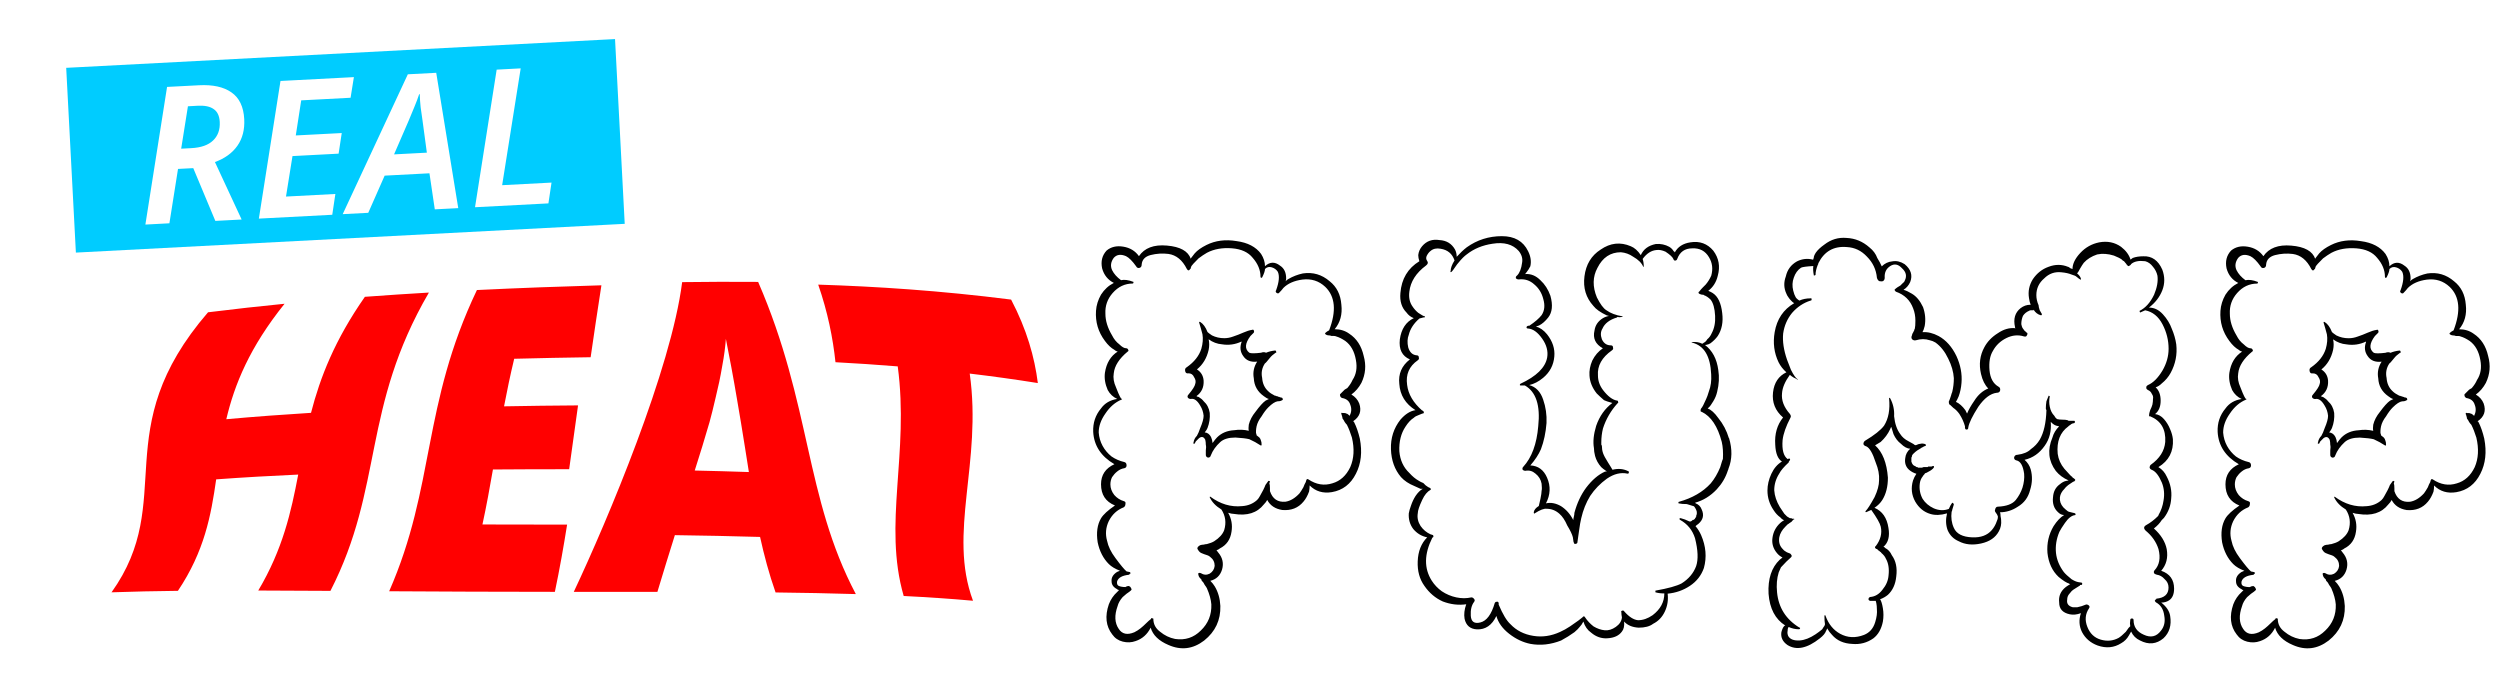 <?xml version="1.0" encoding="UTF-8" standalone="no"?>
<!-- Created with Inkscape (http://www.inkscape.org/) -->

<svg
   width="88.56mm"
   height="24.312mm"
   viewBox="0 0 88.56 24.312"
   version="1.1"
   id="svg1"
   inkscape:version="1.3 (0e150ed6c4, 2023-07-21)"
   sodipodi:docname="real-heat-pump.svg"
   xmlns:inkscape="http://www.inkscape.org/namespaces/inkscape"
   xmlns:sodipodi="http://sodipodi.sourceforge.net/DTD/sodipodi-0.dtd"
   xmlns="http://www.w3.org/2000/svg"
   xmlns:svg="http://www.w3.org/2000/svg">
  <sodipodi:namedview
     id="namedview1"
     pagecolor="#ffffff"
     bordercolor="#000000"
     borderopacity="0.25"
     inkscape:showpageshadow="2"
     inkscape:pageopacity="0.0"
     inkscape:pagecheckerboard="0"
     inkscape:deskcolor="#d1d1d1"
     inkscape:document-units="mm"
     inkscape:zoom="1.5340488"
     inkscape:cx="155.145"
     inkscape:cy="12.71146"
     inkscape:window-width="1920"
     inkscape:window-height="1057"
     inkscape:window-x="-8"
     inkscape:window-y="-8"
     inkscape:window-maximized="1"
     inkscape:current-layer="layer1" />
  <defs
     id="defs1">
    <inkscape:path-effect
       effect="envelope"
       id="path-effect3"
       is_visible="true"
       lpeversion="1"
       yy="true"
       xx="true"
       bendpath1="m 42.5,122.611 28.609,-0.732"
       bendpath2="M 74.768,123.83 72.817,135.876"
       bendpath3="M 35.427,134.657 H 74.768"
       bendpath4="m 38.354,124.074 -0.732,10.583"
       bendpath1-nodetypes="cc"
       bendpath2-nodetypes="cc"
       bendpath3-nodetypes="cc"
       bendpath4-nodetypes="cc" />
  </defs>
  <g
     inkscape:label="Layer 1"
     inkscape:groupmode="layer"
     id="layer1"
     transform="translate(-31.852,-112.763)">
    <rect
       style="display:none;opacity:0.999;fill:#aaeeff;stroke-width:0.265;paint-order:stroke markers fill"
       id="rect3"
       width="42.441"
       height="18.538"
       x="33.66"
       y="119.274" />
    <path
       style="font-weight:900;font-size:15.1px;line-height:0.9;font-family:'Noto Sans';-inkscape-font-specification:'Noto Sans Heavy';text-align:center;letter-spacing:0px;text-anchor:middle;opacity:0.999;fill:#ff0000;paint-order:stroke markers fill"
       d="m 45.408,134.47 c -0.973,-0.006 -1.966,-0.012 -2.91,-0.014 0.99,-1.664 1.325,-3.174 1.61,-4.673 -1.092,0.049 -2.199,0.112 -3.306,0.193 -0.208,1.453 -0.471,2.897 -1.542,4.492 -0.911,0.011 -1.807,0.029 -2.675,0.06 2.665,-3.732 -0.215,-6.529 3.889,-11.285 1.076,-0.134 2.104,-0.247 3.084,-0.344 -1.407,1.752 -2.017,3.25 -2.348,4.653 1.161,-0.105 2.302,-0.188 3.414,-0.257 0.369,-1.431 0.956,-2.936 2.171,-4.676 0.889,-0.066 1.751,-0.122 2.58,-0.171 -2.713,4.659 -1.817,7.822 -3.968,12.021 z m 9.042,0.039 c -2.434,-0.002 -4.298,-0.009 -6.676,-0.024 1.863,-4.25 1.315,-7.483 3.536,-12.139 1.689,-0.082 3.431,-0.146 5.017,-0.191 -0.161,1.039 -0.299,1.961 -0.434,2.899 -1.015,0.014 -2.052,0.035 -3.081,0.062 -0.158,0.658 -0.29,1.292 -0.409,1.917 0.994,-0.019 1.997,-0.032 2.982,-0.038 -0.123,0.874 -0.235,1.698 -0.358,2.572 -1.016,-0.001 -2.053,0.003 -3.072,0.011 -0.127,0.73 -0.26,1.469 -0.423,2.216 1.119,-9.2e-4 2.29,0.001 3.412,0.006 -0.138,0.872 -0.297,1.776 -0.493,2.709 z m 8.896,0.025 c -0.265,-0.754 -0.463,-1.501 -0.625,-2.238 -1.134,-0.033 -2.291,-0.056 -3.434,-0.072 -0.247,0.782 -0.455,1.463 -0.704,2.287 -0.863,-6.5e-4 -2.506,-2e-4 -3.37,-8.5e-4 1.382,-2.932 3.925,-8.986 4.368,-12.483 0.993,-0.013 2.02,-0.018 3.062,-0.009 2.143,4.932 1.877,8.677 3.937,12.581 -1.059,-0.033 -2.146,-0.053 -3.235,-0.066 z m -1.392,-6.827 c -0.032,-0.192 -0.091,-0.552 -0.158,-0.935 -0.071,-0.419 -0.147,-0.858 -0.233,-1.316 -0.085,-0.457 -0.162,-0.844 -0.22,-1.142 -0.021,0.3 -0.066,0.667 -0.148,1.099 -0.072,0.431 -0.161,0.849 -0.261,1.252 -0.09,0.398 -0.179,0.745 -0.251,1.009 -0.187,0.65 -0.394,1.313 -0.595,1.946 0.726,0.016 1.455,0.036 2.182,0.061 -0.107,-0.672 -0.201,-1.283 -0.316,-1.974 z m 9.349,7.161 c -0.91,-0.083 -1.845,-0.144 -2.794,-0.192 -0.84,-2.906 0.231,-5.729 -0.24,-9.253 -0.851,-0.069 -1.688,-0.124 -2.509,-0.168 -0.105,-0.984 -0.313,-2.022 -0.696,-3.127 2.309,0.073 4.904,0.238 7.774,0.603 0.63,1.203 0.946,2.32 1.077,3.364 -0.937,-0.15 -1.852,-0.275 -2.745,-0.382 0.509,3.599 -0.89,6.406 0.132,9.155 z"
       id="text1"
       aria-label="HEAT"
       inkscape:path-effect="#path-effect3"
       inkscape:original-d="m 46.863307,134.65685 h -2.9294 v -4.39411 h -3.3824 v 4.39411 h -2.9294 v -10.78141 h 2.9294 v 4.0015 h 3.3824 v -4.0015 h 2.9294 z m 8.727811,0 h -6.4024 v -10.78141 h 6.4024 v 2.3405 h -3.4881 v 1.6912 h 3.2314 v 2.3405 h -3.2314 v 2.03851 h 3.4881 z m 8.501297,0 -0.5285,-2.0234 h -3.5032 l -0.5436,2.0234 h -3.2012 l 3.5183,-10.82671 h 3.8807 l 3.5636,10.82671 z m -1.6006,-6.17591 q -0.0755,-0.2869 -0.2114,-0.8154 -0.1359,-0.5436 -0.2718,-1.1174 -0.1359,-0.5738 -0.2114,-0.9362 -0.0604,0.3624 -0.1963,0.906 -0.1208,0.5436 -0.2567,1.0721 -0.1208,0.5285 -0.2114,0.8909 l -0.4681,1.7667 h 2.2952 z m 9.648904,6.17591 h -2.914301 v -8.39561 h -2.6274 v -2.3858 h 8.169101 v 2.3858 h -2.6274 z"
       transform="matrix(0.879,0,0,0.879,3.645,15.495)" />
    <path
       style="font-size:16.933px;line-height:0.9;font-family:'Cotton Cloud';-inkscape-font-specification:'Cotton Cloud';text-align:center;letter-spacing:0px;text-anchor:middle;opacity:0.999;fill:#000000;stroke:none;stroke-width:0.467;stroke-dasharray:none;stroke-opacity:1;paint-order:stroke markers fill"
       d="m 80.08,126.323 q -0.138,0.257 -0.356,0.415 0.198,0.119 0.277,0.316 0.138,0.395 -0.217,0.632 0.02,0 0.04,0.04 0.119,0.237 0.198,0.573 0.138,0.711 -0.138,1.245 -0.277,0.553 -0.85,0.652 -0.474,0.079 -0.79,-0.237 v 0.02 q 0,0.099 -0.02,0.198 -0.079,0.217 -0.198,0.356 -0.277,0.336 -0.751,0.296 -0.375,-0.059 -0.533,-0.356 -0.04,0.079 -0.119,0.158 -0.356,0.454 -1.067,0.336 -0.079,0 -0.198,-0.04 0.178,0.316 0.119,0.672 -0.059,0.415 -0.415,0.593 -0.02,0.02 -0.059,0.04 -0.04,0.02 -0.059,0.02 l 0.059,0.079 q 0.237,0.277 0.138,0.612 -0.099,0.316 -0.415,0.395 0.099,0.099 0.158,0.198 0.178,0.296 0.198,0.692 0.02,0.751 -0.573,1.225 -0.593,0.454 -1.264,0.158 -0.514,-0.217 -0.632,-0.613 -0.178,0.356 -0.533,0.474 -0.217,0.079 -0.454,0.02 -0.237,-0.059 -0.375,-0.257 -0.336,-0.435 -0.119,-1.067 0.099,-0.257 0.296,-0.435 0.04,-0.04 0.059,-0.059 0,-0.02 -0.04,-0.02 -0.02,-0.02 -0.02,-0.02 -0.198,-0.099 -0.198,-0.277 -0.02,-0.198 0.198,-0.336 0.04,-0.02 0.099,-0.04 -0.257,-0.099 -0.395,-0.237 -0.296,-0.296 -0.395,-0.771 -0.079,-0.514 0.119,-0.85 0.119,-0.198 0.494,-0.454 -0.494,-0.198 -0.494,-0.751 0,-0.494 0.474,-0.711 -0.711,-0.415 -0.751,-1.146 -0.02,-0.474 0.277,-0.83 0.198,-0.277 0.573,-0.336 -0.217,-0.099 -0.336,-0.316 -0.138,-0.316 -0.099,-0.612 0.079,-0.514 0.454,-0.751 -0.02,0 -0.059,-0.02 -0.04,-0.02 -0.059,-0.04 -0.178,-0.099 -0.336,-0.316 -0.356,-0.474 -0.316,-1.067 0.02,-0.296 0.178,-0.573 0.178,-0.277 0.454,-0.415 -0.316,-0.158 -0.415,-0.514 -0.079,-0.375 0.158,-0.632 0.237,-0.198 0.593,-0.138 0.356,0.059 0.553,0.336 0.296,-0.435 0.988,-0.375 0.711,0.059 0.85,0.474 v -0.02 q 0.059,-0.079 0.138,-0.178 0.138,-0.158 0.415,-0.296 0.474,-0.237 1.067,-0.138 0.593,0.079 0.869,0.454 0.138,0.217 0.138,0.435 0.257,-0.237 0.533,-0.02 0.217,0.138 0.217,0.454 0,0.059 -0.02,0.099 0.059,-0.059 0.099,-0.079 0.237,-0.138 0.514,-0.198 0.533,-0.079 0.948,0.277 0.375,0.296 0.415,0.83 0.059,0.514 -0.237,0.869 0.296,0 0.514,0.158 0.395,0.257 0.514,0.79 0.138,0.494 -0.079,0.948 z m -0.494,0.178 q 0.119,-0.138 0.178,-0.277 0.198,-0.296 0.119,-0.711 -0.079,-0.454 -0.375,-0.672 -0.178,-0.119 -0.316,-0.158 -0.04,-0.02 -0.099,-0.02 -0.04,0 -0.079,0 -0.04,-0.02 -0.099,-0.02 -0.04,0 -0.079,-0.02 -0.079,-0.04 -0.02,-0.079 0.04,-0.04 0.119,-0.079 0.395,-1.027 -0.138,-1.541 -0.336,-0.316 -0.81,-0.257 -0.435,0.059 -0.672,0.296 -0.059,0.079 -0.138,0.158 -0.04,0.059 -0.099,0.02 -0.059,-0.04 -0.02,-0.099 0.158,-0.435 0.059,-0.652 -0.079,-0.119 -0.217,-0.158 -0.138,-0.04 -0.237,0.059 0,0.099 -0.099,0.296 -0.02,0.02 -0.04,0.02 -0.02,-0.02 -0.02,-0.04 0,-0.356 -0.277,-0.672 -0.237,-0.296 -0.731,-0.336 -0.514,-0.04 -0.889,0.158 -0.138,0.079 -0.296,0.198 -0.237,0.237 -0.257,0.277 0,0.02 -0.02,0.059 0,0.04 -0.02,0.04 -0.059,0.099 -0.119,0 -0.237,-0.474 -0.652,-0.533 -0.316,-0.04 -0.632,0.04 -0.296,0.079 -0.316,0.336 0,0.099 -0.079,0.119 -0.079,0.02 -0.119,-0.059 -0.198,-0.277 -0.356,-0.356 -0.277,-0.119 -0.435,0.059 -0.158,0.217 -0.059,0.435 0.099,0.198 0.316,0.356 0.178,-0.04 0.435,0.059 0.02,0 0,0.04 0,0.02 -0.02,0.02 -0.415,0 -0.711,0.336 -0.277,0.316 -0.257,0.731 0,0.375 0.237,0.771 0.099,0.198 0.257,0.316 0.138,0.138 0.237,0.138 0.059,0 0.079,0.059 0.02,0.04 -0.02,0.059 -0.454,0.375 -0.494,0.771 -0.04,0.237 0.079,0.494 0.02,0.059 0.079,0.198 0.059,0.138 0.099,0.198 l 0.04,0.02 -0.02,0.02 q -0.336,0.138 -0.573,0.494 -0.237,0.336 -0.237,0.672 0.02,0.257 0.138,0.474 0.119,0.217 0.316,0.375 0.198,0.138 0.454,0.198 0.079,0.02 0.079,0.119 0,0.079 -0.079,0.099 -0.138,0.02 -0.257,0.119 -0.099,0.079 -0.178,0.198 -0.059,0.119 -0.059,0.257 0,0.198 0.138,0.375 0.138,0.158 0.336,0.217 0.079,0.02 0.059,0.099 0,0.079 -0.059,0.119 -0.356,0.138 -0.533,0.494 -0.158,0.336 -0.059,0.692 0.059,0.296 0.296,0.612 0.277,0.375 0.395,0.474 0.02,0 0.099,0.02 0.04,0 0.04,0.059 0,0 -0.02,0 -0.02,0.04 -0.04,0.04 -0.356,0.04 -0.415,0.237 -0.02,0.119 0.059,0.158 0.099,0.04 0.237,0.04 0.059,-0.04 0.138,-0.04 v 0.02 q 0.04,0 0.059,0.059 0.04,0.04 0,0.079 -0.04,0.04 -0.158,0.119 -0.099,0.079 -0.138,0.119 -0.138,0.158 -0.178,0.316 -0.178,0.494 0.04,0.81 0.178,0.277 0.553,0.119 0.119,-0.059 0.217,-0.138 0.099,-0.079 0.198,-0.178 0.099,-0.099 0.178,-0.158 v -0.02 q 0.02,-0.02 0.04,0 0.04,0 0.04,0.02 0,0.277 0.237,0.454 0.237,0.198 0.533,0.257 0.533,0.079 0.909,-0.296 0.395,-0.375 0.375,-0.929 -0.02,-0.257 -0.158,-0.573 -0.02,-0.04 -0.079,-0.119 -0.04,-0.079 -0.059,-0.099 -0.02,-0.02 -0.04,-0.04 -0.02,-0.04 -0.02,-0.059 -0.079,-0.059 -0.099,-0.138 -0.02,-0.059 0,-0.079 0.04,-0.02 0.079,0 0.158,0.099 0.316,0.02 0.158,-0.099 0.178,-0.277 0,-0.198 -0.158,-0.316 -0.04,-0.04 -0.099,-0.059 -0.059,-0.02 -0.119,-0.04 -0.059,-0.02 -0.099,-0.04 -0.04,-0.02 -0.059,-0.04 -0.04,-0.04 -0.059,-0.079 -0.04,-0.04 0,-0.099 0.04,-0.04 0.079,-0.059 0.059,-0.02 0.119,-0.02 0.079,-0.02 0.119,-0.02 0.158,-0.04 0.257,-0.099 0.277,-0.178 0.356,-0.395 0.119,-0.395 -0.099,-0.731 -0.296,-0.178 -0.415,-0.435 0,-0.02 0.02,-0.02 0.533,0.395 1.126,0.336 0.316,-0.02 0.533,-0.217 0.059,-0.059 0.099,-0.138 0.059,-0.099 0.119,-0.217 0.059,-0.119 0.079,-0.178 0.079,-0.119 0.099,-0.138 0.02,-0.02 0.04,0 0.02,0 0.02,0.02 -0.02,0.04 -0.02,0.079 0.02,0.02 0.02,0.158 0,0.02 0,0.059 0,0.02 0,0.04 0.138,0.415 0.553,0.375 0.257,-0.04 0.494,-0.296 0.059,-0.079 0.138,-0.217 0,0 0.04,-0.099 0.059,-0.099 0.059,-0.138 0.02,-0.079 0.079,-0.04 0.415,0.277 0.85,0.138 0.415,-0.119 0.632,-0.573 0.198,-0.454 0.059,-1.047 -0.079,-0.257 -0.178,-0.454 -0.04,-0.04 -0.079,-0.099 -0.04,-0.079 -0.059,-0.099 -0.02,-0.02 -0.02,-0.04 0,-0.04 -0.02,-0.079 0,-0.04 -0.02,-0.059 0,-0.02 0,-0.04 0.02,-0.02 0.04,0 0.02,0 0.059,0 0.059,0 0.079,0.02 0.04,0 0.119,0.079 0.099,-0.198 0.02,-0.395 -0.059,-0.198 -0.296,-0.237 -0.04,-0.02 -0.059,-0.059 -0.02,-0.059 0,-0.079 0.04,-0.04 0.079,-0.079 0.04,-0.04 0.079,-0.079 0.059,-0.04 0.099,-0.059 z m -2.568,0.277 q 0.02,0 0.059,0.02 0.04,0 0.059,0.02 0.04,0 0.059,0.02 0.04,0 0.079,0.02 0.02,0.02 0.02,0.059 0,0.02 -0.02,0.02 -0.059,0.04 -0.138,0.04 -0.02,0 -0.02,0 -0.138,0.02 -0.336,0.217 -0.119,0.119 -0.237,0.316 -0.138,0.178 -0.178,0.356 -0.02,0.099 -0.02,0.158 0,0.04 0,0.079 0.02,0.04 0.02,0.079 l 0.099,0.079 q 0.04,0.04 0.059,0.119 0.02,0.04 0.02,0.138 0,0.04 -0.04,0.02 -0.178,-0.119 -0.395,-0.217 -0.158,-0.04 -0.494,-0.059 -0.356,0 -0.533,0.158 -0.237,0.217 -0.336,0.474 -0.02,0.079 -0.099,0.079 -0.079,-0.02 -0.079,-0.099 0,-0.059 0,-0.158 0.02,-0.119 0,-0.198 0,-0.099 -0.02,-0.178 -0.079,-0.158 -0.217,-0.059 -0.02,0.02 -0.059,0.059 -0.02,0.02 -0.059,0.059 -0.02,0.04 -0.04,0.079 -0.02,0 -0.04,0 -0.02,-0.02 0,-0.04 0.02,-0.138 0.119,-0.237 0.059,-0.099 0.119,-0.277 0.119,-0.277 0.119,-0.435 -0.02,-0.198 -0.119,-0.356 -0.158,-0.277 -0.336,-0.237 -0.059,0 -0.099,-0.04 -0.04,-0.059 0.02,-0.119 0.217,-0.257 0.237,-0.375 0.04,-0.119 -0.04,-0.237 -0.059,-0.138 -0.198,-0.138 -0.099,0.02 -0.119,-0.079 -0.02,-0.099 0.059,-0.138 0.395,-0.277 0.514,-0.652 0.079,-0.277 0.04,-0.514 -0.02,-0.079 -0.059,-0.217 -0.04,-0.138 -0.059,-0.198 0,-0.04 0.04,-0.02 0.158,0.099 0.257,0.356 0.04,0.04 0.158,0.119 0.198,0.099 0.435,0.099 0.158,0 0.316,-0.059 0.178,-0.059 0.356,-0.138 0.178,-0.079 0.316,-0.099 0.04,-0.02 0.059,0.02 0.02,0.04 0,0.079 -0.04,0.04 -0.119,0.119 -0.296,0.395 -0.04,0.593 0.079,0.04 0.415,0 0.099,-0.04 0.178,0 0.138,-0.059 0.316,-0.079 0.04,0 0.04,0.04 0.02,0.04 -0.02,0.04 -0.138,0.099 -0.198,0.178 -0.158,0.198 -0.178,0.198 -0.158,0.237 -0.099,0.514 0.02,0.296 0.217,0.474 0.079,0.079 0.237,0.158 z m -0.336,0.178 q 0.079,-0.04 0.119,-0.059 -0.079,-0.02 -0.178,-0.099 -0.336,-0.237 -0.356,-0.632 -0.059,-0.316 0.119,-0.593 -0.336,0.04 -0.494,-0.198 -0.158,-0.217 -0.059,-0.494 v -0.02 q -0.336,0.158 -0.692,0.099 -0.257,-0.02 -0.474,-0.178 0.04,0.178 0,0.375 -0.099,0.435 -0.415,0.692 0.217,0.138 0.237,0.395 0.02,0.356 -0.257,0.553 0.02,0 0.04,0.02 0.04,0 0.059,0.02 0.099,0.059 0.158,0.138 0.178,0.158 0.217,0.415 0.02,0.277 -0.079,0.533 -0.02,0.059 -0.099,0.158 0.059,0 0.119,0.04 0.138,0.099 0.158,0.336 0.099,-0.138 0.158,-0.198 0.237,-0.237 0.612,-0.257 0.257,-0.04 0.514,0.02 -0.02,-0.079 0,-0.217 0.059,-0.237 0.237,-0.454 0.217,-0.296 0.356,-0.395 z m 16.419,1.324 q 0.178,0.593 -0.02,1.087 0,0.02 -0.02,0.059 -0.119,0.375 -0.395,0.672 -0.336,0.356 -0.771,0.474 0.02,0 0.02,0.02 0.158,0.059 0.217,0.217 0.138,0.296 -0.119,0.514 -0.059,0.04 -0.099,0.079 0.119,0.138 0.198,0.316 0.257,0.593 0.099,1.166 -0.138,0.395 -0.494,0.632 -0.356,0.237 -0.79,0.277 0.04,0.336 -0.099,0.632 -0.138,0.296 -0.415,0.435 -0.178,0.138 -0.514,0.138 -0.336,-0.02 -0.514,-0.217 0.02,0.237 -0.079,0.356 -0.158,0.217 -0.514,0.237 -0.316,0.02 -0.573,-0.198 -0.198,-0.138 -0.277,-0.395 -0.059,0.119 -0.138,0.198 -0.04,0.059 -0.178,0.178 -0.217,0.158 -0.474,0.296 -0.553,0.217 -1.087,0.119 -0.395,-0.079 -0.751,-0.356 -0.356,-0.277 -0.454,-0.632 -0.237,0.494 -0.692,0.474 -0.356,-0.02 -0.435,-0.375 -0.04,-0.237 0.059,-0.514 -0.415,0.059 -0.83,-0.099 -0.395,-0.178 -0.652,-0.553 -0.257,-0.356 -0.237,-0.869 0.02,-0.533 0.336,-0.85 -0.296,-0.059 -0.494,-0.296 -0.178,-0.237 -0.158,-0.553 0.02,-0.119 0.079,-0.277 0.059,-0.178 0.158,-0.336 0.119,-0.178 0.257,-0.257 -0.04,0 -0.079,0 -0.04,-0.02 -0.217,-0.099 -0.296,-0.119 -0.474,-0.316 -0.336,-0.395 -0.356,-0.988 -0.02,-0.593 0.336,-1.047 0.257,-0.296 0.533,-0.336 -0.533,-0.336 -0.573,-0.929 -0.059,-0.533 0.375,-0.869 -0.415,-0.178 -0.356,-0.711 0.079,-0.553 0.494,-0.751 -0.158,-0.059 -0.257,-0.198 -0.257,-0.257 -0.217,-0.692 0.059,-0.751 0.672,-1.126 -0.04,-0.119 -0.04,-0.217 0.02,-0.178 0.138,-0.316 0.237,-0.277 0.612,-0.217 0.375,0.02 0.553,0.336 0.059,0.119 0.059,0.257 0.178,-0.198 0.356,-0.336 0.553,-0.395 1.245,-0.395 0.672,0 0.929,0.533 0.138,0.277 0.079,0.533 -0.059,0.119 -0.138,0.217 -0.04,0.04 -0.04,0.059 0.296,-0.02 0.533,0.217 0.237,0.217 0.356,0.553 0.138,0.494 -0.079,0.771 -0.158,0.198 -0.316,0.277 -0.04,0.02 -0.119,0.04 0.217,0.059 0.395,0.277 0.296,0.375 0.257,0.79 -0.04,0.454 -0.395,0.751 -0.237,0.198 -0.494,0.257 0.356,0.099 0.494,0.514 0.138,0.395 0.119,0.83 -0.04,0.514 -0.198,0.929 -0.119,0.277 -0.375,0.573 0.415,0.02 0.593,0.435 0.198,0.454 -0.04,0.909 0.257,-0.059 0.533,0.099 0.277,0.178 0.435,0.494 0,-0.04 0.02,-0.119 0.02,-0.079 0.02,-0.138 0.138,-0.514 0.415,-0.889 0.316,-0.415 0.672,-0.573 0.02,0 0.02,0 0.02,0 0.04,0 -0.02,-0.02 -0.02,-0.02 -0.119,-0.079 -0.178,-0.138 -0.158,-0.178 -0.217,-0.395 -0.04,-0.158 -0.04,-0.277 -0.059,-0.336 0.079,-0.79 0.178,-0.514 0.573,-0.81 -0.217,-0.059 -0.296,-0.099 -0.138,-0.119 -0.257,-0.237 -0.237,-0.296 -0.257,-0.632 -0.02,-0.257 0.099,-0.533 0.138,-0.277 0.375,-0.435 -0.395,-0.217 -0.296,-0.632 0.04,-0.277 0.296,-0.435 0.099,-0.059 0.217,-0.079 -0.02,0 -0.079,-0.02 -0.336,-0.158 -0.474,-0.336 -0.395,-0.435 -0.316,-1.047 0.079,-0.632 0.573,-0.948 0.514,-0.356 1.067,-0.119 0.198,0.079 0.356,0.316 0.138,-0.316 0.533,-0.395 0.257,-0.02 0.474,0.099 0.099,0.059 0.158,0.158 0.02,0 0.04,0.04 0.158,-0.296 0.553,-0.356 0.494,-0.079 0.81,0.296 0.296,0.395 0.158,0.889 -0.079,0.336 -0.336,0.533 0.099,0.04 0.158,0.079 0.277,0.178 0.336,0.711 0.059,0.474 -0.158,0.81 -0.099,0.138 -0.257,0.257 -0.059,0.04 -0.158,0.059 0,0 -0.02,0 0,0 -0.02,0 0.395,0.296 0.474,0.889 0.059,0.375 -0.04,0.771 -0.04,0.178 -0.138,0.336 -0.099,0.158 -0.119,0.178 l -0.079,0.079 q 0.178,0.059 0.375,0.336 0.257,0.316 0.375,0.711 z m -0.217,0.751 q 0.02,-0.356 -0.04,-0.612 -0.217,-0.83 -0.711,-1.067 -0.04,0 -0.04,-0.04 0,-0.059 0.02,-0.079 0.059,-0.059 0.178,-0.336 0.04,-0.079 0.099,-0.277 0.099,-0.257 0.079,-0.593 -0.04,-0.968 -0.672,-1.126 -0.02,0 -0.02,0 0,-0.02 0.02,-0.02 0.198,-0.02 0.356,0.059 0.04,-0.02 0.059,-0.04 0.059,-0.02 0.119,-0.119 0.099,-0.079 0.158,-0.217 0.138,-0.257 0.119,-0.612 -0.02,-0.395 -0.158,-0.573 -0.119,-0.119 -0.237,-0.158 0,-0.02 -0.079,-0.02 -0.079,-0.02 -0.099,-0.04 -0.04,-0.04 0.02,-0.079 0.04,-0.059 0.119,-0.138 0.079,-0.079 0.099,-0.099 0.119,-0.138 0.198,-0.316 0.099,-0.356 -0.079,-0.652 -0.198,-0.336 -0.593,-0.316 -0.395,0 -0.533,0.375 -0.02,0.059 -0.079,0.059 -0.04,0 -0.059,-0.059 -0.04,-0.099 -0.277,-0.257 -0.178,-0.079 -0.316,-0.059 -0.277,0.02 -0.494,0.316 0.04,0.119 0.04,0.277 0,0 -0.02,0 -0.079,-0.198 -0.356,-0.356 -0.198,-0.138 -0.435,-0.158 -0.553,0 -0.83,0.553 -0.257,0.474 -0.02,1.047 0.178,0.356 0.336,0.454 0.217,0.158 0.573,0.217 v 0.02 q -0.119,0.02 -0.178,0 -0.02,0.02 -0.02,0.02 -0.395,0.119 -0.514,0.395 -0.099,0.158 -0.02,0.375 0.099,0.217 0.316,0.217 0.079,0 0.079,0.079 0.02,0.059 -0.04,0.099 -0.533,0.375 -0.494,0.889 0,0.277 0.178,0.514 0.257,0.336 0.494,0.375 0.04,0 0.04,0.04 0.02,0.04 -0.02,0.059 -0.356,0.395 -0.514,0.889 -0.059,0.237 -0.059,0.494 0,0.02 0,0.079 0.02,0.04 0.02,0.04 0,0.138 0.04,0.257 0.04,0.119 0.178,0.336 0.059,0.099 0.099,0.158 0.04,0.059 0.059,0.099 0.316,-0.079 0.573,0.059 0.02,0.02 0,0.059 0,0.02 -0.04,0.02 -0.356,-0.079 -0.731,0.178 -0.356,0.257 -0.593,0.612 -0.217,0.356 -0.316,0.79 -0.04,0.158 -0.079,0.454 -0.04,0.296 -0.059,0.415 -0.02,0.04 -0.079,0.04 -0.04,0 -0.04,-0.04 -0.02,-0.02 -0.02,-0.059 l -0.02,-0.138 q -0.04,-0.158 -0.198,-0.415 -0.119,-0.277 -0.277,-0.415 -0.198,-0.178 -0.454,-0.178 -0.138,-0.02 -0.415,0.158 -0.04,0.04 -0.04,-0.04 0.02,-0.119 0.178,-0.217 0.02,-0.079 0.059,-0.257 0.04,-0.198 0.04,-0.277 0.02,-0.079 0,-0.257 -0.04,-0.217 -0.217,-0.356 -0.158,-0.138 -0.356,-0.099 -0.059,0 -0.099,-0.04 -0.02,-0.059 0.02,-0.099 0.454,-0.494 0.533,-1.442 0.119,-1.106 -0.474,-1.442 h -0.158 q -0.02,0 -0.02,-0.02 0,-0.02 0.02,-0.04 0.85,-0.395 0.948,-0.929 0.059,-0.336 -0.178,-0.672 -0.237,-0.336 -0.494,-0.356 -0.059,0 -0.059,-0.04 0,-0.04 0.059,-0.059 h 0.04 q 0.296,-0.198 0.435,-0.375 0.158,-0.237 0.059,-0.573 -0.079,-0.316 -0.316,-0.514 -0.237,-0.217 -0.553,-0.178 -0.059,0 -0.099,-0.04 -0.02,-0.059 0.04,-0.099 0.138,-0.138 0.178,-0.454 0.04,-0.217 -0.119,-0.415 -0.316,-0.356 -0.929,-0.257 -0.533,0.079 -0.909,0.375 -0.138,0.099 -0.296,0.296 -0.04,0.04 -0.119,0.158 -0.079,0.119 -0.119,0.158 -0.02,0.02 -0.04,0.02 -0.02,-0.02 0,-0.04 0,-0.158 0.138,-0.375 -0.119,-0.356 -0.494,-0.415 -0.217,-0.04 -0.356,0.079 -0.079,0.059 -0.138,0.178 -0.04,0.099 0.02,0.178 0.059,0.079 -0.04,0.158 -0.533,0.395 -0.593,0.929 -0.04,0.316 0.119,0.533 0.079,0.119 0.198,0.217 0.178,0.119 0.217,0.119 0.02,0 0.02,0.02 0,0.02 -0.02,0.02 -0.04,0 -0.099,0.02 -0.059,0.02 -0.079,0.02 -0.296,0.257 -0.375,0.573 -0.079,0.198 -0.02,0.454 0.079,0.257 0.296,0.277 0.079,0 0.079,0.079 0.02,0.059 -0.04,0.099 -0.454,0.316 -0.375,0.869 0.059,0.494 0.533,0.909 h 0.02 q 0,0.02 0.02,0.02 0.02,0.02 0.02,0.059 0,0.02 -0.02,0.02 -0.02,0 -0.158,0.059 -0.119,0.04 -0.178,0.099 -0.158,0.099 -0.296,0.316 -0.237,0.356 -0.217,0.869 0.04,0.474 0.356,0.771 0.158,0.178 0.336,0.277 0.059,0.04 0.158,0.079 0.02,0.02 0.079,0.079 0.079,0.059 0.119,0.079 0.02,0 0.04,0.02 0.02,0 0.02,0.02 0.02,0.02 0,0.04 -0.178,0.099 -0.296,0.356 -0.158,0.336 -0.158,0.474 -0.04,0.237 0.099,0.454 0.138,0.198 0.356,0.296 0.02,0 0.059,0.02 0,0 0.02,0 0.02,0.02 0.02,0.059 0,0.02 -0.04,0.04 -0.435,0.869 -0.02,1.521 0.138,0.217 0.356,0.375 0.237,0.158 0.514,0.217 0.277,0.059 0.533,0 0.059,0 0.099,0.059 0.04,0.04 0,0.099 -0.138,0.178 -0.119,0.494 0.02,0.316 0.336,0.237 0.336,-0.079 0.514,-0.692 0.02,-0.04 0.059,-0.04 0.059,-0.02 0.079,0.04 v 0.059 q 0.217,0.514 0.415,0.692 0.316,0.336 0.81,0.415 0.474,0.079 0.948,-0.138 0.178,-0.079 0.356,-0.198 0.375,-0.257 0.435,-0.316 0.059,-0.079 0.099,0 0.119,0.178 0.296,0.316 0.198,0.119 0.395,0.138 0.198,0.02 0.395,-0.119 0.198,-0.138 0.217,-0.336 -0.02,-0.099 -0.02,-0.178 -0.02,-0.04 0.02,-0.059 0.059,-0.02 0.079,0.02 0.257,0.296 0.494,0.316 0.257,0 0.514,-0.178 0.415,-0.316 0.415,-0.771 -0.178,0 -0.316,-0.04 v -0.059 q 0.672,-0.119 0.929,-0.257 0.375,-0.237 0.514,-0.612 0.119,-0.356 -0.04,-0.988 -0.138,-0.435 -0.533,-0.652 -0.02,-0.02 -0.02,-0.04 0.02,-0.02 0.04,-0.02 0.158,0.04 0.316,0.119 0.02,0 0.04,0 0.04,-0.02 0.04,-0.02 0.02,-0.02 0.02,-0.02 0,0 0,0 0.02,-0.02 0.04,-0.02 0,0 0.02,0 v 0 q 0,-0.02 0.02,-0.02 0.02,-0.02 0.02,-0.04 h 0.02 q 0,-0.02 0,-0.02 0,-0.02 0,-0.02 0.02,0 0.02,-0.02 v -0.02 q 0,-0.02 0.02,-0.059 v -0.04 -0.02 q 0,0 0,-0.02 -0.02,-0.099 -0.099,-0.198 0,0 -0.257,-0.079 -0.178,0 -0.257,-0.02 -0.04,0 -0.04,-0.02 0,-0.04 0.02,-0.04 0.711,-0.198 1.126,-0.652 0.198,-0.237 0.336,-0.573 0.079,-0.277 0.099,-0.296 z m 15.529,3.952 q 0.454,0.158 0.454,0.632 0,0.296 -0.178,0.415 -0.119,0.079 -0.277,0.079 0.277,0.217 0.316,0.474 0.079,0.494 -0.237,0.79 -0.375,0.316 -0.83,0.079 -0.217,-0.099 -0.316,-0.316 -0.02,0.04 -0.079,0.138 -0.099,0.178 -0.277,0.277 -0.375,0.237 -0.83,0.079 -0.375,-0.138 -0.553,-0.474 -0.158,-0.316 -0.04,-0.672 -0.217,0.079 -0.395,0.04 -0.375,-0.079 -0.375,-0.415 -0.04,-0.336 0.237,-0.553 0.079,-0.059 0.158,-0.099 0,0 -0.02,0 -0.02,-0.02 -0.02,-0.02 -0.138,-0.04 -0.375,-0.237 -0.336,-0.316 -0.395,-0.85 -0.04,-0.514 0.217,-0.948 0.178,-0.277 0.375,-0.395 -0.119,0 -0.217,-0.099 -0.217,-0.198 -0.178,-0.533 0.02,-0.296 0.237,-0.454 0.119,-0.099 0.217,-0.119 0.079,-0.02 0.099,-0.02 -0.277,-0.119 -0.454,-0.336 -0.395,-0.533 -0.119,-1.185 0.059,-0.217 0.237,-0.395 -0.119,-0.02 -0.178,-0.059 -0.04,-0.02 -0.119,-0.099 0.04,0.494 -0.217,0.85 -0.277,0.395 -0.711,0.494 0.158,0.138 0.217,0.336 0.099,0.356 -0.02,0.731 -0.099,0.395 -0.435,0.593 -0.296,0.198 -0.632,0.198 0.02,0.04 0.02,0.138 0.02,0.099 0.02,0.138 0.02,0.217 -0.079,0.395 -0.178,0.336 -0.632,0.435 -0.454,0.099 -0.79,-0.079 -0.277,-0.119 -0.395,-0.395 -0.099,-0.277 -0.02,-0.593 -0.336,0.099 -0.593,0.02 -0.336,-0.099 -0.533,-0.435 -0.198,-0.356 -0.079,-0.751 0.04,-0.119 0.119,-0.237 -0.138,-0.04 -0.257,-0.138 -0.178,-0.158 -0.138,-0.415 0.02,-0.198 0.178,-0.336 -0.158,0 -0.336,-0.178 -0.158,-0.119 -0.257,-0.336 -0.02,-0.079 -0.079,-0.257 -0.02,0.02 -0.04,0.079 -0.119,0.257 -0.336,0.454 -0.099,0.059 -0.198,0.119 0.395,0.356 0.454,1.146 0,0.474 -0.198,0.79 -0.099,0.158 -0.277,0.277 0.415,0.178 0.494,0.711 0.079,0.454 -0.178,0.672 0.02,0 0.04,0.02 0.02,0 0.02,0.02 0.158,0.079 0.237,0.257 0.217,0.296 0.158,0.751 -0.04,0.415 -0.296,0.652 -0.119,0.099 -0.277,0.158 0.059,0.079 0.099,0.316 0.04,0.237 0,0.474 -0.079,0.395 -0.336,0.593 -0.336,0.237 -0.751,0.198 -0.454,-0.02 -0.711,-0.316 -0.099,-0.099 -0.178,-0.237 0,0.02 -0.02,0.059 -0.02,0.04 -0.02,0.04 -0.04,0.119 -0.217,0.257 -0.672,0.533 -1.146,0.237 -0.257,-0.178 -0.217,-0.454 0.04,-0.158 0.099,-0.217 0,0 0,0 0.02,-0.02 0.04,-0.02 -0.533,-0.336 -0.593,-1.126 -0.04,-0.79 0.395,-1.205 0.02,-0.02 0.099,-0.079 -0.119,-0.059 -0.198,-0.158 -0.198,-0.237 -0.158,-0.533 0.04,-0.316 0.277,-0.533 0.04,-0.04 0.138,-0.099 -0.02,0 -0.079,-0.04 -0.04,-0.04 -0.059,-0.059 -0.138,-0.099 -0.237,-0.257 -0.217,-0.316 -0.217,-0.692 0,-0.296 0.138,-0.593 0.138,-0.296 0.375,-0.435 -0.217,-0.138 -0.237,-0.593 -0.04,-0.573 0.277,-0.968 -0.415,-0.356 -0.356,-0.889 0.059,-0.514 0.474,-0.711 -0.178,-0.158 -0.277,-0.356 -0.237,-0.494 -0.138,-1.067 0.119,-0.692 0.692,-1.027 -0.04,-0.02 -0.079,-0.059 -0.099,-0.099 -0.119,-0.138 -0.059,-0.079 -0.079,-0.138 -0.138,-0.296 -0.02,-0.612 0.079,-0.356 0.395,-0.533 0.277,-0.138 0.573,-0.059 0,-0.02 0.02,-0.059 0,-0.079 0.079,-0.198 0.099,-0.138 0.296,-0.277 0.356,-0.277 0.79,-0.237 0.454,0.02 0.81,0.336 0.198,0.158 0.277,0.375 0.099,0.158 0.158,0.296 0.158,-0.158 0.375,-0.178 0.217,-0.04 0.435,0.099 0.336,0.277 0.198,0.632 -0.079,0.178 -0.237,0.277 0.138,0.04 0.296,0.138 0.237,0.138 0.395,0.474 0.119,0.336 0.059,0.672 -0.04,0.158 -0.079,0.217 0.277,-0.02 0.573,0.138 0.395,0.217 0.632,0.711 0.217,0.474 0.178,0.948 -0.02,0.257 -0.099,0.474 -0.059,0.138 -0.099,0.198 0.178,0.079 0.336,0.296 0.02,0.04 0.059,0.119 0.079,-0.198 0.257,-0.454 0.198,-0.316 0.494,-0.435 -0.178,-0.178 -0.257,-0.514 -0.119,-0.514 0.119,-0.948 0.158,-0.296 0.474,-0.494 0.316,-0.217 0.632,-0.178 0,0 -0.02,-0.02 0,-0.02 0,-0.02 -0.099,-0.435 0.198,-0.672 0.158,-0.119 0.336,-0.119 0.02,0 0.02,0 -0.04,-0.099 -0.059,-0.237 -0.059,-0.356 0.138,-0.672 0.217,-0.316 0.553,-0.435 0.356,-0.138 0.692,0 0.02,0 0.04,0.02 0.04,0.02 0.059,0.04 0.04,0 0.059,0.02 0,-0.277 0.277,-0.573 0.277,-0.296 0.672,-0.375 0.435,-0.079 0.771,0.158 0.257,0.198 0.336,0.454 0.02,-0.02 0.079,-0.059 0.158,-0.059 0.375,-0.059 0.454,-0.02 0.672,0.474 0.138,0.375 0,0.731 -0.138,0.356 -0.474,0.612 0.277,0 0.494,0.237 0.217,0.237 0.316,0.514 0.119,0.277 0.158,0.553 0.059,0.533 -0.198,1.008 -0.119,0.217 -0.316,0.375 -0.099,0.099 -0.217,0.138 0.178,0.158 0.178,0.474 0,0.316 -0.198,0.474 0.178,0.02 0.316,0.178 0.138,0.158 0.217,0.356 0.079,0.178 0.099,0.356 0.04,0.652 -0.514,0.988 0.198,0.119 0.296,0.336 0.198,0.375 0.158,0.771 -0.02,0.375 -0.257,0.692 -0.04,0.04 -0.079,0.079 -0.099,0.158 -0.277,0.296 0.375,0.336 0.454,0.731 0.079,0.454 -0.198,0.771 z m -0.178,0.988 q 0.435,-0.04 0.435,-0.395 0,-0.178 -0.138,-0.296 -0.119,-0.138 -0.277,-0.158 -0.079,-0.02 -0.099,-0.059 -0.02,-0.059 0.02,-0.099 0.257,-0.277 0.138,-0.751 -0.119,-0.375 -0.454,-0.652 -0.119,-0.119 0.02,-0.198 0.217,-0.119 0.415,-0.316 0.02,-0.02 0.02,-0.04 0.138,-0.237 0.178,-0.514 0.059,-0.336 -0.059,-0.632 -0.158,-0.375 -0.356,-0.454 -0.059,-0.02 -0.079,-0.079 0,-0.059 0.04,-0.099 0.474,-0.336 0.514,-0.81 0.04,-0.672 -0.533,-0.909 -0.04,0.02 -0.04,-0.04 0,-0.059 0.04,-0.178 0.059,-0.119 0.079,-0.198 0.02,-0.099 0.02,-0.198 0.02,-0.099 -0.04,-0.178 -0.04,-0.099 -0.138,-0.138 -0.04,-0.02 -0.059,-0.059 0,-0.04 0,-0.059 0.02,-0.04 0.059,-0.059 0.277,-0.119 0.514,-0.514 0.217,-0.375 0.217,-0.771 0,-0.454 -0.217,-0.869 -0.217,-0.415 -0.613,-0.494 -0.099,0.04 -0.178,0.079 -0.02,-0.02 -0.02,-0.059 0.316,-0.158 0.514,-0.573 0.158,-0.375 0.119,-0.672 -0.04,-0.178 -0.158,-0.316 -0.119,-0.158 -0.277,-0.198 -0.336,-0.04 -0.494,0.099 -0.02,0.04 -0.059,0.059 -0.059,0.04 -0.079,-0.02 0,0 -0.02,0 0,-0.02 0,-0.02 -0.04,-0.04 -0.099,-0.119 0,0 -0.04,-0.02 -0.04,-0.04 -0.04,-0.04 -0.079,-0.059 -0.277,-0.138 -0.316,-0.099 -0.593,-0.04 -0.296,0.099 -0.474,0.296 -0.059,0.079 -0.138,0.217 -0.059,0.119 -0.099,0.158 0.119,0.099 0.138,0.198 0,0.04 -0.02,0.02 -0.02,0 -0.138,-0.099 -0.04,-0.04 -0.178,-0.079 -0.138,-0.059 -0.356,-0.079 -0.356,-0.04 -0.612,0.217 -0.277,0.237 -0.277,0.593 0,0.178 0.079,0.356 0,0.059 0.04,0.178 0.059,0.099 0.079,0.138 0,0.02 -0.02,0.04 0,0 -0.02,0 -0.158,-0.04 -0.257,-0.198 v 0.02 q -0.02,0 -0.079,0 -0.059,0 -0.079,0.02 -0.138,0.059 -0.217,0.178 -0.059,0.138 -0.059,0.296 0,0.02 0.02,0.079 0.02,0.059 0.04,0.079 0.02,0.02 0.059,0.079 0.059,0.04 0.059,0.059 h 0.02 q 0.04,0.04 0,0.099 -0.02,0.059 -0.099,0.04 -0.316,-0.099 -0.632,0.059 -0.316,0.158 -0.474,0.454 -0.158,0.257 -0.119,0.692 0.04,0.415 0.316,0.573 0.079,0.04 0.059,0.138 -0.02,0.079 -0.119,0.079 -0.336,0.04 -0.652,0.494 -0.316,0.494 -0.356,0.731 0,0.079 -0.059,0.079 -0.059,0 -0.059,-0.079 v -0.04 q -0.059,-0.217 -0.198,-0.435 -0.099,-0.138 -0.217,-0.217 -0.119,-0.119 -0.138,-0.119 -0.02,-0.04 -0.02,-0.099 0.02,-0.059 0.04,-0.099 0.02,-0.059 0.04,-0.119 0.02,-0.079 0.04,-0.119 0.059,-0.237 0.059,-0.494 -0.02,-0.336 -0.198,-0.692 -0.178,-0.375 -0.454,-0.573 -0.099,-0.059 -0.198,-0.079 -0.237,-0.079 -0.494,0 -0.079,0.02 -0.138,-0.04 -0.04,-0.059 0,-0.138 0,-0.04 0.04,-0.099 0.04,-0.079 0.04,-0.079 0,-0.02 0,-0.02 0.02,-0.02 0.02,-0.04 0.02,-0.079 0.02,-0.277 0,-0.237 -0.079,-0.435 -0.158,-0.435 -0.612,-0.593 l -0.02,-0.02 q -0.04,-0.04 -0.02,-0.059 0.04,-0.04 0.099,-0.079 0.059,-0.04 0.099,-0.059 0.04,-0.04 0.079,-0.079 0.059,-0.04 0.079,-0.099 0.119,-0.237 -0.099,-0.435 -0.198,-0.217 -0.415,-0.079 -0.217,0.138 -0.198,0.415 0,0.079 -0.059,0.119 -0.059,0.02 -0.138,0 -0.059,-0.04 -0.079,-0.119 -0.04,-0.435 -0.356,-0.751 -0.296,-0.316 -0.711,-0.336 -0.692,-0.059 -1.008,0.573 0,0.04 -0.02,0.059 -0.079,0.198 -0.079,0.356 -0.02,0.02 -0.059,0.02 -0.04,-0.198 -0.02,-0.336 -0.356,0.02 -0.435,0.059 -0.178,0.119 -0.257,0.356 -0.079,0.217 -0.02,0.454 0.04,0.158 0.079,0.217 0.02,0.059 0.138,0.138 0.178,-0.079 0.395,-0.079 0.04,-0.02 0.04,0.04 0,0.04 -0.04,0.04 -0.375,0.119 -0.652,0.435 -0.257,0.316 -0.316,0.731 -0.04,0.415 0.138,0.929 0,0 0.138,0.356 0.138,0.277 0.237,0.336 v 0.02 q -0.04,-0.04 -0.138,-0.079 -0.099,-0.059 -0.138,-0.099 -0.257,0.356 -0.277,0.652 -0.04,0.375 0.277,0.731 0.059,0.079 0.02,0.138 -0.237,0.454 -0.277,0.79 -0.04,0.514 0.178,0.672 0,0 0.02,0 0.02,-0.02 0.02,-0.02 0.04,0 0.04,0.02 0.02,0.02 0,0.04 l -0.04,0.059 q 0,0 0,0.02 -0.257,0.237 -0.336,0.395 -0.178,0.277 -0.178,0.593 0.02,0.296 0.198,0.593 0.119,0.178 0.158,0.237 0.04,0.04 0.099,0.099 0.059,0.04 0.099,0.059 h 0.04 q 0.02,0 0.04,0.02 0.04,0 0.059,0 0.02,0 0.02,0.02 0,0 -0.02,0 l -0.059,0.059 q 0,0.02 -0.099,0.079 -0.02,0.02 -0.059,0.04 -0.02,0.02 -0.04,0.04 -0.02,0.02 -0.04,0.04 -0.178,0.178 -0.217,0.375 -0.04,0.237 0.099,0.395 0.059,0.079 0.138,0.119 0.02,0.02 0.079,0.04 0.079,0.02 0.099,0.059 0.059,0.059 -0.02,0.119 -0.119,0.099 -0.336,0.336 -0.04,0.099 -0.079,0.178 -0.099,0.316 -0.059,0.711 0.079,0.81 0.79,1.245 0.04,0 0.02,0.04 0,0.02 -0.04,0.02 -0.178,0 -0.356,-0.079 l -0.02,0.02 q -0.02,0.04 -0.02,0.119 -0.02,0.079 0.02,0.178 0.099,0.178 0.415,0.158 0.257,-0.02 0.553,-0.217 0.119,-0.079 0.237,-0.178 0.059,-0.099 0.079,-0.119 0,0 0.02,-0.059 -0.02,-0.099 -0.02,-0.296 0.02,-0.059 0.04,0 0.158,0.435 0.514,0.632 0.395,0.217 0.85,0.04 0.296,-0.119 0.395,-0.454 0.079,-0.257 0.059,-0.454 0,-0.119 -0.02,-0.217 -0.02,-0.059 -0.02,-0.079 h -0.198 q -0.059,-0.02 -0.059,-0.059 0,-0.059 0.059,-0.079 0.257,-0.02 0.435,-0.257 0.198,-0.237 0.217,-0.514 0.04,-0.356 -0.099,-0.593 -0.04,-0.099 -0.158,-0.198 0,-0.02 -0.04,-0.04 -0.04,-0.04 -0.079,-0.059 -0.02,-0.04 -0.04,-0.04 -0.04,0 -0.059,-0.04 -0.02,-0.04 0.02,-0.059 0.257,-0.336 0.178,-0.692 -0.04,-0.178 -0.336,-0.593 -0.079,0.04 -0.178,0.079 0,0 -0.02,0 -0.02,-0.02 0,-0.04 0.099,-0.099 0.316,-0.494 0.158,-0.336 0.158,-0.593 0.02,-0.296 -0.119,-0.632 -0.158,-0.494 -0.336,-0.573 -0.079,-0.02 -0.099,-0.079 0,-0.079 0.059,-0.119 0.494,-0.296 0.672,-0.533 0.237,-0.375 0.178,-0.968 0,-0.02 0,-0.02 0.02,0 0.04,0.02 0.158,0.296 0.138,0.632 0.04,0.395 0.217,0.632 0.099,0.158 0.296,0.257 0.079,0.04 0.178,0.099 0,0 0.02,0.02 0.04,0.02 0.059,0.02 0.04,-0.02 0.099,-0.04 0.099,-0.02 0.119,-0.02 0.04,0 0.119,0.02 0.02,0.02 0.02,0.059 -0.02,0 -0.099,0.04 -0.02,0.02 -0.04,0.02 l -0.059,0.04 q -0.138,0.079 -0.178,0.119 -0.099,0.079 -0.119,0.138 v 0.02 q 0,0.02 -0.02,0.04 0,0 0,0 v 0.04 0.04 0.04 q 0,0.02 0,0.02 0,0.04 0.02,0.04 v 0.02 q 0.04,0.079 0.099,0.099 0.04,0.02 0.04,0.02 l 0.02,0.02 q 0.02,0 0.04,0 0,0.02 0.02,0.02 h 0.099 q 0.02,0 0.04,0 0.04,-0.02 0.059,-0.02 h 0.02 q 0.02,0 0.059,0 h 0.02 0.02 q 0.02,0 0.02,0 0.02,-0.02 0.02,-0.02 0.059,0 0.099,0 0,0 0.02,0 0.04,-0.02 0.059,-0.02 0.04,0 0.02,0.059 -0.059,0.079 -0.178,0.138 -0.099,0.059 -0.119,0.059 h -0.02 q 0,0 0,0.02 -0.059,0.059 -0.079,0.099 -0.079,0.099 -0.099,0.237 -0.04,0.296 0.099,0.553 0.138,0.217 0.395,0.336 0.277,0.119 0.533,0.02 0.059,-0.138 0.119,-0.217 0.04,0 0.059,0.059 -0.04,0.119 -0.059,0.198 0,0.04 -0.02,0.059 -0.04,0.316 0.079,0.573 0.138,0.316 0.652,0.336 0.454,0.02 0.692,-0.257 0.119,-0.138 0.178,-0.316 0.04,-0.079 0.04,-0.158 -0.02,-0.079 -0.099,-0.178 -0.02,-0.04 0,-0.079 0.02,-0.099 0.099,-0.099 0.454,-0.02 0.632,-0.237 0.158,-0.198 0.237,-0.435 0.079,-0.257 0.059,-0.494 -0.059,-0.435 -0.277,-0.474 -0.079,-0.02 -0.079,-0.099 0.02,-0.099 0.119,-0.099 0.316,-0.04 0.474,-0.198 0.198,-0.138 0.316,-0.336 0.217,-0.375 0.237,-1.047 0,0 -0.02,-0.04 0,-0.04 0,-0.059 0,-0.079 0.02,-0.217 0,0 0.079,-0.198 l 0.04,0.02 q -0.04,0.198 0,0.375 0.04,0.198 0.158,0.316 0.04,0.079 0.099,0.119 0.079,0.02 0.178,0.02 0.138,0 0.198,0.02 0.02,0.02 0.04,0.02 0.04,0 0.04,0 0.059,0 0.099,0 0.02,0 0.02,0 h 0.04 q 0.02,0.02 0.02,0.04 0,0.02 -0.02,0.04 -0.02,0 -0.079,0.02 -0.04,0.02 -0.059,0.04 0,0 -0.059,0.04 l -0.02,0.02 q -0.435,0.316 -0.375,0.968 0.04,0.296 0.237,0.533 0.158,0.178 0.198,0.217 0.02,0.02 0.04,0.04 0.04,0.02 0.059,0.059 0.04,0.02 0.059,0.04 0.059,0.04 0,0.079 0,0.02 -0.04,0.02 -0.059,0.04 -0.178,0.119 -0.099,0.079 -0.138,0.138 -0.138,0.138 -0.158,0.296 -0.02,0.198 0.119,0.356 0.079,0.079 0.158,0.138 0.02,0.02 0.198,0.059 0.04,0 0.059,0.02 0.02,0 0.02,0.04 0,0.02 -0.02,0.02 -0.178,0.02 -0.356,0.277 -0.138,0.198 -0.198,0.316 -0.158,0.375 -0.119,0.751 0.04,0.356 0.277,0.672 0.079,0.099 0.277,0.257 0.099,0.059 0.158,0.079 0.04,0.02 0.198,0.04 0.02,0.02 0.02,0.04 0,0.02 -0.02,0.04 -0.02,0 -0.059,0 v 0.02 q -0.04,0.02 -0.158,0.099 -0.099,0.059 -0.138,0.099 -0.04,0.04 -0.099,0.119 -0.059,0.079 -0.059,0.178 -0.04,0.217 0.198,0.277 0.079,0 0.158,0 0.079,-0.02 0.158,-0.04 0.099,-0.04 0.158,-0.059 0.059,0 0.099,0.04 0.04,0.04 0,0.099 -0.198,0.296 -0.059,0.652 0.138,0.356 0.474,0.454 0.336,0.099 0.632,-0.059 0.099,-0.059 0.257,-0.217 0.059,-0.079 0.099,-0.138 0.04,-0.04 0.059,-0.059 -0.02,-0.099 0,-0.217 0,-0.059 0.059,-0.059 0.059,0 0.059,0.059 0,0.356 0.356,0.514 0.375,0.178 0.612,-0.138 0.178,-0.217 0.119,-0.533 -0.04,-0.336 -0.296,-0.474 -0.04,-0.04 -0.04,-0.059 0.02,-0.04 0.059,-0.059 z m 11.677,-7.646 q -0.138,0.257 -0.356,0.415 0.198,0.119 0.277,0.316 0.138,0.395 -0.217,0.632 0.02,0 0.04,0.04 0.119,0.237 0.198,0.573 0.138,0.711 -0.138,1.245 -0.277,0.553 -0.85,0.652 -0.474,0.079 -0.79,-0.237 v 0.02 q 0,0.099 -0.02,0.198 -0.079,0.217 -0.198,0.356 -0.277,0.336 -0.751,0.296 -0.375,-0.059 -0.533,-0.356 -0.04,0.079 -0.119,0.158 -0.356,0.454 -1.067,0.336 -0.079,0 -0.198,-0.04 0.178,0.316 0.119,0.672 -0.059,0.415 -0.415,0.593 -0.02,0.02 -0.059,0.04 -0.04,0.02 -0.059,0.02 l 0.059,0.079 q 0.237,0.277 0.138,0.612 -0.099,0.316 -0.415,0.395 0.099,0.099 0.158,0.198 0.178,0.296 0.198,0.692 0.02,0.751 -0.573,1.225 -0.593,0.454 -1.264,0.158 -0.514,-0.217 -0.632,-0.613 -0.178,0.356 -0.533,0.474 -0.217,0.079 -0.454,0.02 -0.237,-0.059 -0.375,-0.257 -0.336,-0.435 -0.119,-1.067 0.099,-0.257 0.296,-0.435 0.04,-0.04 0.059,-0.059 0,-0.02 -0.04,-0.02 -0.02,-0.02 -0.02,-0.02 -0.198,-0.099 -0.198,-0.277 -0.02,-0.198 0.198,-0.336 0.04,-0.02 0.099,-0.04 -0.257,-0.099 -0.395,-0.237 -0.296,-0.296 -0.395,-0.771 -0.079,-0.514 0.119,-0.85 0.119,-0.198 0.494,-0.454 -0.494,-0.198 -0.494,-0.751 0,-0.494 0.474,-0.711 -0.711,-0.415 -0.751,-1.146 -0.02,-0.474 0.277,-0.83 0.198,-0.277 0.573,-0.336 -0.217,-0.099 -0.336,-0.316 -0.138,-0.316 -0.099,-0.612 0.079,-0.514 0.454,-0.751 -0.02,0 -0.059,-0.02 -0.04,-0.02 -0.059,-0.04 -0.178,-0.099 -0.336,-0.316 -0.356,-0.474 -0.316,-1.067 0.02,-0.296 0.178,-0.573 0.178,-0.277 0.454,-0.415 -0.316,-0.158 -0.415,-0.514 -0.079,-0.375 0.158,-0.632 0.237,-0.198 0.593,-0.138 0.356,0.059 0.553,0.336 0.296,-0.435 0.988,-0.375 0.711,0.059 0.85,0.474 v -0.02 q 0.059,-0.079 0.138,-0.178 0.138,-0.158 0.415,-0.296 0.474,-0.237 1.067,-0.138 0.593,0.079 0.869,0.454 0.138,0.217 0.138,0.435 0.257,-0.237 0.533,-0.02 0.217,0.138 0.217,0.454 0,0.059 -0.02,0.099 0.059,-0.059 0.099,-0.079 0.237,-0.138 0.514,-0.198 0.533,-0.079 0.948,0.277 0.375,0.296 0.415,0.83 0.059,0.514 -0.237,0.869 0.296,0 0.514,0.158 0.395,0.257 0.514,0.79 0.138,0.494 -0.079,0.948 z m -0.494,0.178 q 0.119,-0.138 0.178,-0.277 0.198,-0.296 0.119,-0.711 -0.079,-0.454 -0.375,-0.672 -0.178,-0.119 -0.316,-0.158 -0.04,-0.02 -0.099,-0.02 -0.04,0 -0.079,0 -0.04,-0.02 -0.099,-0.02 -0.04,0 -0.079,-0.02 -0.079,-0.04 -0.02,-0.079 0.04,-0.04 0.119,-0.079 0.395,-1.027 -0.138,-1.541 -0.336,-0.316 -0.81,-0.257 -0.435,0.059 -0.672,0.296 -0.059,0.079 -0.138,0.158 -0.04,0.059 -0.099,0.02 -0.059,-0.04 -0.02,-0.099 0.158,-0.435 0.059,-0.652 -0.079,-0.119 -0.217,-0.158 -0.138,-0.04 -0.237,0.059 0,0.099 -0.099,0.296 -0.02,0.02 -0.04,0.02 -0.02,-0.02 -0.02,-0.04 0,-0.356 -0.277,-0.672 -0.237,-0.296 -0.731,-0.336 -0.514,-0.04 -0.889,0.158 -0.138,0.079 -0.296,0.198 -0.237,0.237 -0.257,0.277 0,0.02 -0.02,0.059 0,0.04 -0.02,0.04 -0.059,0.099 -0.119,0 -0.237,-0.474 -0.652,-0.533 -0.316,-0.04 -0.632,0.04 -0.296,0.079 -0.316,0.336 0,0.099 -0.079,0.119 -0.079,0.02 -0.119,-0.059 -0.198,-0.277 -0.356,-0.356 -0.277,-0.119 -0.435,0.059 -0.158,0.217 -0.059,0.435 0.099,0.198 0.316,0.356 0.178,-0.04 0.435,0.059 0.02,0 0,0.04 0,0.02 -0.02,0.02 -0.415,0 -0.711,0.336 -0.277,0.316 -0.257,0.731 0,0.375 0.237,0.771 0.099,0.198 0.257,0.316 0.138,0.138 0.237,0.138 0.059,0 0.079,0.059 0.02,0.04 -0.02,0.059 -0.454,0.375 -0.494,0.771 -0.04,0.237 0.079,0.494 0.02,0.059 0.079,0.198 0.059,0.138 0.099,0.198 l 0.04,0.02 -0.02,0.02 q -0.336,0.138 -0.573,0.494 -0.237,0.336 -0.237,0.672 0.02,0.257 0.138,0.474 0.119,0.217 0.316,0.375 0.198,0.138 0.454,0.198 0.079,0.02 0.079,0.119 0,0.079 -0.079,0.099 -0.138,0.02 -0.257,0.119 -0.099,0.079 -0.178,0.198 -0.059,0.119 -0.059,0.257 0,0.198 0.138,0.375 0.138,0.158 0.336,0.217 0.079,0.02 0.059,0.099 0,0.079 -0.059,0.119 -0.356,0.138 -0.533,0.494 -0.158,0.336 -0.059,0.692 0.059,0.296 0.296,0.612 0.277,0.375 0.395,0.474 0.02,0 0.099,0.02 0.04,0 0.04,0.059 0,0 -0.02,0 -0.02,0.04 -0.04,0.04 -0.356,0.04 -0.415,0.237 -0.02,0.119 0.059,0.158 0.099,0.04 0.237,0.04 0.059,-0.04 0.138,-0.04 v 0.02 q 0.04,0 0.059,0.059 0.04,0.04 0,0.079 -0.04,0.04 -0.158,0.119 -0.099,0.079 -0.138,0.119 -0.138,0.158 -0.178,0.316 -0.178,0.494 0.04,0.81 0.178,0.277 0.553,0.119 0.119,-0.059 0.217,-0.138 0.099,-0.079 0.198,-0.178 0.099,-0.099 0.178,-0.158 v -0.02 q 0.02,-0.02 0.04,0 0.04,0 0.04,0.02 0,0.277 0.237,0.454 0.237,0.198 0.533,0.257 0.533,0.079 0.909,-0.296 0.395,-0.375 0.375,-0.929 -0.02,-0.257 -0.158,-0.573 -0.02,-0.04 -0.079,-0.119 -0.04,-0.079 -0.059,-0.099 -0.02,-0.02 -0.04,-0.04 -0.02,-0.04 -0.02,-0.059 -0.079,-0.059 -0.099,-0.138 -0.02,-0.059 0,-0.079 0.04,-0.02 0.079,0 0.158,0.099 0.316,0.02 0.158,-0.099 0.178,-0.277 0,-0.198 -0.158,-0.316 -0.04,-0.04 -0.099,-0.059 -0.059,-0.02 -0.119,-0.04 -0.059,-0.02 -0.099,-0.04 -0.04,-0.02 -0.059,-0.04 -0.04,-0.04 -0.059,-0.079 -0.04,-0.04 0,-0.099 0.04,-0.04 0.079,-0.059 0.059,-0.02 0.119,-0.02 0.079,-0.02 0.119,-0.02 0.158,-0.04 0.257,-0.099 0.277,-0.178 0.356,-0.395 0.119,-0.395 -0.099,-0.731 -0.296,-0.178 -0.415,-0.435 0,-0.02 0.02,-0.02 0.533,0.395 1.126,0.336 0.316,-0.02 0.533,-0.217 0.059,-0.059 0.099,-0.138 0.059,-0.099 0.119,-0.217 0.059,-0.119 0.079,-0.178 0.079,-0.119 0.099,-0.138 0.02,-0.02 0.04,0 0.02,0 0.02,0.02 -0.02,0.04 -0.02,0.079 0.02,0.02 0.02,0.158 0,0.02 0,0.059 0,0.02 0,0.04 0.138,0.415 0.553,0.375 0.257,-0.04 0.494,-0.296 0.059,-0.079 0.138,-0.217 0,0 0.04,-0.099 0.059,-0.099 0.059,-0.138 0.02,-0.079 0.079,-0.04 0.415,0.277 0.85,0.138 0.415,-0.119 0.632,-0.573 0.198,-0.454 0.059,-1.047 -0.079,-0.257 -0.178,-0.454 -0.04,-0.04 -0.079,-0.099 -0.04,-0.079 -0.059,-0.099 -0.02,-0.02 -0.02,-0.04 0,-0.04 -0.02,-0.079 0,-0.04 -0.02,-0.059 0,-0.02 0,-0.04 0.02,-0.02 0.04,0 0.02,0 0.059,0 0.059,0 0.079,0.02 0.04,0 0.119,0.079 0.099,-0.198 0.02,-0.395 -0.059,-0.198 -0.296,-0.237 -0.04,-0.02 -0.059,-0.059 -0.02,-0.059 0,-0.079 0.04,-0.04 0.079,-0.079 0.04,-0.04 0.079,-0.079 0.059,-0.04 0.099,-0.059 z m -2.568,0.277 q 0.02,0 0.059,0.02 0.04,0 0.059,0.02 0.04,0 0.059,0.02 0.04,0 0.079,0.02 0.02,0.02 0.02,0.059 0,0.02 -0.02,0.02 -0.059,0.04 -0.138,0.04 -0.02,0 -0.02,0 -0.138,0.02 -0.336,0.217 -0.119,0.119 -0.237,0.316 -0.138,0.178 -0.178,0.356 -0.02,0.099 -0.02,0.158 0,0.04 0,0.079 0.02,0.04 0.02,0.079 l 0.099,0.079 q 0.04,0.04 0.059,0.119 0.02,0.04 0.02,0.138 0,0.04 -0.04,0.02 -0.178,-0.119 -0.395,-0.217 -0.158,-0.04 -0.494,-0.059 -0.356,0 -0.533,0.158 -0.237,0.217 -0.336,0.474 -0.02,0.079 -0.099,0.079 -0.079,-0.02 -0.079,-0.099 0,-0.059 0,-0.158 0.02,-0.119 0,-0.198 0,-0.099 -0.02,-0.178 -0.079,-0.158 -0.217,-0.059 -0.02,0.02 -0.059,0.059 -0.02,0.02 -0.059,0.059 -0.02,0.04 -0.04,0.079 -0.02,0 -0.04,0 -0.02,-0.02 0,-0.04 0.02,-0.138 0.119,-0.237 0.059,-0.099 0.119,-0.277 0.119,-0.277 0.119,-0.435 -0.02,-0.198 -0.119,-0.356 -0.158,-0.277 -0.336,-0.237 -0.059,0 -0.099,-0.04 -0.04,-0.059 0.02,-0.119 0.217,-0.257 0.237,-0.375 0.04,-0.119 -0.04,-0.237 -0.059,-0.138 -0.198,-0.138 -0.099,0.02 -0.119,-0.079 -0.02,-0.099 0.059,-0.138 0.395,-0.277 0.514,-0.652 0.079,-0.277 0.04,-0.514 -0.02,-0.079 -0.059,-0.217 -0.04,-0.138 -0.059,-0.198 0,-0.04 0.04,-0.02 0.158,0.099 0.257,0.356 0.04,0.04 0.158,0.119 0.198,0.099 0.435,0.099 0.158,0 0.316,-0.059 0.178,-0.059 0.356,-0.138 0.178,-0.079 0.316,-0.099 0.04,-0.02 0.059,0.02 0.02,0.04 0,0.079 -0.04,0.04 -0.119,0.119 -0.296,0.395 -0.04,0.593 0.079,0.04 0.415,0 0.099,-0.04 0.178,0 0.138,-0.059 0.316,-0.079 0.04,0 0.04,0.04 0.02,0.04 -0.02,0.04 -0.138,0.099 -0.198,0.178 -0.158,0.198 -0.178,0.198 -0.158,0.237 -0.099,0.514 0.02,0.296 0.217,0.474 0.079,0.079 0.237,0.158 z m -0.336,0.178 q 0.079,-0.04 0.119,-0.059 -0.079,-0.02 -0.178,-0.099 -0.336,-0.237 -0.356,-0.632 -0.059,-0.316 0.119,-0.593 -0.336,0.04 -0.494,-0.198 -0.158,-0.217 -0.059,-0.494 v -0.02 q -0.336,0.158 -0.692,0.099 -0.257,-0.02 -0.474,-0.178 0.04,0.178 0,0.375 -0.099,0.435 -0.415,0.692 0.217,0.138 0.237,0.395 0.02,0.356 -0.257,0.553 0.02,0 0.04,0.02 0.04,0 0.059,0.02 0.099,0.059 0.158,0.138 0.178,0.158 0.217,0.415 0.02,0.277 -0.079,0.533 -0.02,0.059 -0.099,0.158 0.059,0 0.119,0.04 0.138,0.099 0.158,0.336 0.099,-0.138 0.158,-0.198 0.237,-0.237 0.612,-0.257 0.257,-0.04 0.514,0.02 -0.02,-0.079 0,-0.217 0.059,-0.237 0.237,-0.454 0.217,-0.296 0.356,-0.395 z"
       id="text2"
       aria-label="PUMP" />
    <path
       id="rect4"
       style="opacity:0.999;fill:#00ccff;stroke-width:0.148;paint-order:stroke markers fill"
       d="m 34.197,115.166 0.343,6.545 19.442,-1.019 -0.343,-6.545 z m 3.573,0.676 1.134,-0.059 c 0.486,-0.025 0.868,0.058 1.144,0.251 0.281,0.193 0.433,0.51 0.456,0.951 0.019,0.369 -0.061,0.683 -0.242,0.941 -0.181,0.258 -0.446,0.45 -0.796,0.577 l 0.946,2.036 -0.932,0.049 -0.782,-1.869 -0.54,0.028 -0.305,1.926 -0.851,0.045 z m 4.018,-0.211 2.6,-0.136 -0.117,0.731 -1.749,0.092 -0.192,1.243 1.628,-0.085 -0.111,0.73 -1.634,0.086 -0.23,1.434 1.749,-0.092 -0.11,0.737 -2.6,0.136 z m 4.511,-0.236 1.006,-0.053 0.78,4.794 -0.831,0.043 -0.189,-1.277 -1.587,0.083 -0.581,1.317 -0.905,0.047 z m 3.147,-0.165 0.851,-0.045 -0.657,4.138 1.749,-0.092 -0.11,0.737 -2.6,0.136 z m -10.937,1.298 -0.239,1.502 0.358,-0.019 c 0.347,-0.018 0.604,-0.109 0.771,-0.271 0.172,-0.163 0.251,-0.381 0.237,-0.656 -0.011,-0.216 -0.083,-0.368 -0.214,-0.456 -0.127,-0.093 -0.316,-0.132 -0.568,-0.119 z m 8.192,-0.429 c -0.047,0.142 -0.102,0.29 -0.166,0.442 -0.06,0.152 -0.126,0.311 -0.198,0.478 l -0.526,1.213 1.162,-0.061 -0.155,-1.15 c -0.021,-0.148 -0.043,-0.3 -0.065,-0.457 -0.017,-0.162 -0.028,-0.317 -0.031,-0.465 z" />
  </g>
</svg>
